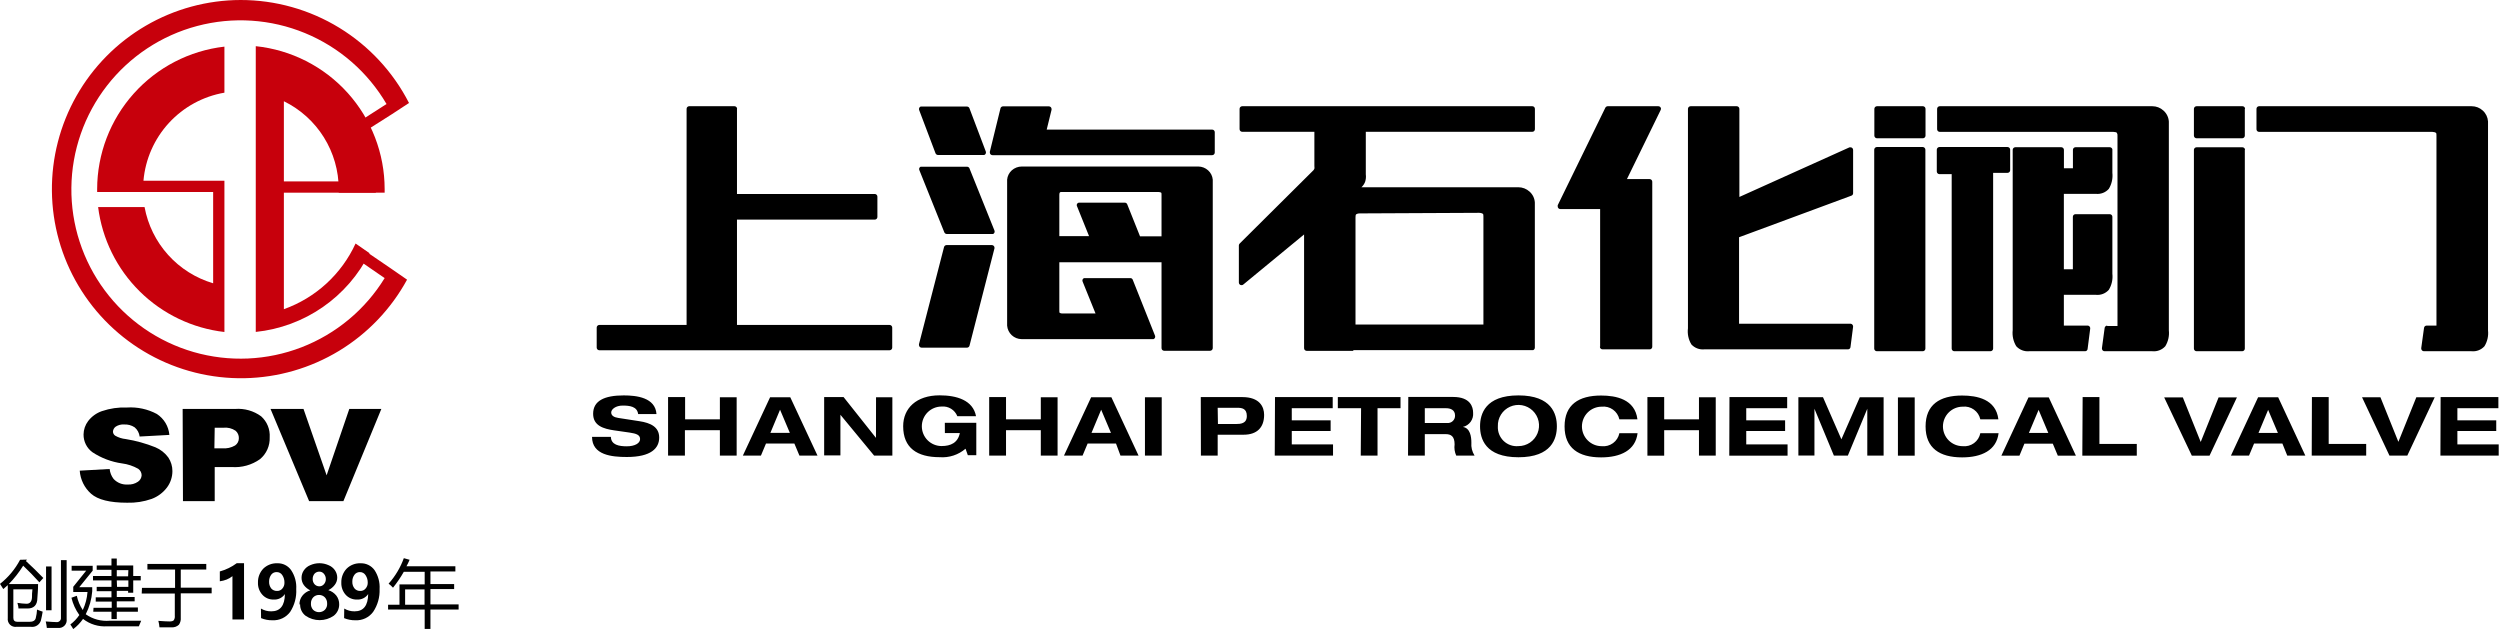 <svg width="386" height="98" viewBox="0 0 386 98" fill="none" xmlns="http://www.w3.org/2000/svg">
<path fill-rule="evenodd" clip-rule="evenodd" d="M37.15 3.95964e-07C42.527 -0.001 47.801 1.483 52.388 4.289C56.976 7.095 60.7 11.113 63.15 15.9L60.559 17.6L53.609 22.01L52.679 20.55L59.679 16.06C56.793 11.131 52.371 7.284 47.089 5.108C41.808 2.932 35.959 2.547 30.438 4.013C24.917 5.478 20.029 8.713 16.522 13.222C13.015 17.731 11.083 23.265 11.021 28.977C10.959 34.688 12.772 40.263 16.181 44.846C19.589 49.43 24.407 52.769 29.895 54.354C35.383 55.938 41.239 55.679 46.566 53.618C51.893 51.557 56.398 47.806 59.389 42.94L54.309 39.44L55.309 38.01L60.309 41.42L62.679 43.06L62.849 43.18C60.382 47.704 56.762 51.495 52.356 54.167C47.95 56.839 42.915 58.298 37.763 58.395C32.611 58.492 27.525 57.223 23.021 54.719C18.518 52.214 14.757 48.562 12.122 44.134C9.486 39.706 8.069 34.659 8.015 29.507C7.961 24.354 9.272 19.278 11.814 14.796C14.355 10.313 18.038 6.583 22.488 3.985C26.938 1.386 31.997 0.011 37.15 3.95964e-07Z" fill="#C7000C"/>
<path fill-rule="evenodd" clip-rule="evenodd" d="M34.65 14.31C31.356 14.877 28.343 16.519 26.082 18.98C23.82 21.44 22.438 24.581 22.15 27.91H34.65V51.26C29.709 50.692 25.102 48.483 21.566 44.985C18.031 41.487 15.771 36.904 15.15 31.97H22.32C22.826 34.719 24.083 37.273 25.953 39.351C27.822 41.428 30.23 42.948 32.91 43.74V29.64H15V29.2C15.009 23.762 17.015 18.516 20.638 14.46C24.261 10.404 29.247 7.821 34.65 7.2V14.31Z" fill="#C7000C"/>
<path fill-rule="evenodd" clip-rule="evenodd" d="M39.49 7.13C44.949 7.698 50.003 10.268 53.678 14.344C57.352 18.42 59.388 23.712 59.39 29.2C59.39 29.38 59.39 29.57 59.39 29.75H52.3C52.3 29.57 52.3 29.38 52.3 29.2C52.298 26.372 51.504 23.602 50.007 21.203C48.51 18.804 46.37 16.873 43.83 15.63V47.74C46.258 46.873 48.488 45.529 50.389 43.788C52.29 42.046 53.824 39.943 54.9 37.6L57.05 39.09C55.383 42.43 52.899 45.296 49.83 47.422C46.76 49.547 43.204 50.864 39.49 51.25V7.13Z" fill="#C7000C"/>
<path d="M58.029 28.01H42.19V29.75H58.029V28.01Z" fill="#C7000C"/>
<path d="M12.31 72.67L16.93 72.41C16.985 72.971 17.197 73.504 17.541 73.95C17.815 74.244 18.151 74.474 18.524 74.623C18.898 74.771 19.299 74.835 19.701 74.81C20.267 74.85 20.83 74.698 21.3 74.38C21.466 74.269 21.604 74.121 21.703 73.947C21.802 73.774 21.859 73.58 21.87 73.38C21.867 73.184 21.817 72.991 21.725 72.817C21.633 72.643 21.501 72.493 21.34 72.38C20.569 71.945 19.72 71.663 18.84 71.55C17.212 71.321 15.655 70.733 14.28 69.83C13.847 69.516 13.495 69.102 13.255 68.624C13.015 68.145 12.893 67.616 12.9 67.08C12.909 66.332 13.157 65.606 13.611 65.01C14.153 64.304 14.89 63.772 15.73 63.48C16.978 63.055 18.294 62.865 19.61 62.92C21.21 62.817 22.807 63.163 24.221 63.92C24.767 64.277 25.224 64.753 25.559 65.312C25.893 65.872 26.095 66.501 26.151 67.15L21.561 67.4C21.492 66.847 21.217 66.339 20.791 65.98C20.307 65.658 19.731 65.504 19.151 65.54C18.699 65.508 18.25 65.624 17.87 65.87C17.742 65.959 17.636 66.077 17.562 66.214C17.487 66.351 17.445 66.504 17.441 66.66C17.446 66.782 17.481 66.901 17.542 67.007C17.603 67.114 17.688 67.204 17.791 67.27C18.288 67.556 18.84 67.734 19.41 67.79C20.979 68.043 22.515 68.469 23.991 69.06C24.789 69.395 25.48 69.941 25.991 70.64C26.404 71.262 26.624 71.993 26.62 72.74C26.621 73.652 26.327 74.54 25.78 75.27C25.177 76.07 24.359 76.68 23.421 77.03C22.204 77.459 20.919 77.659 19.631 77.62C16.964 77.62 15.107 77.157 14.06 76.23C13.034 75.318 12.406 74.04 12.31 72.67ZM28.201 63.14H36.321C37.747 63.031 39.166 63.435 40.321 64.28C40.772 64.685 41.125 65.187 41.354 65.748C41.582 66.309 41.68 66.915 41.641 67.52C41.667 68.159 41.546 68.794 41.288 69.379C41.03 69.963 40.641 70.48 40.151 70.89C38.875 71.797 37.322 72.229 35.761 72.11H33.151V77.38H28.25L28.201 63.14ZM33.1 69.22H34.3C34.997 69.285 35.696 69.131 36.3 68.78C36.483 68.654 36.631 68.485 36.732 68.288C36.833 68.091 36.884 67.872 36.88 67.65C36.886 67.435 36.844 67.222 36.757 67.025C36.671 66.828 36.542 66.652 36.38 66.51C35.83 66.134 35.163 65.967 34.501 66.04H33.151L33.1 69.22ZM41.77 63.14H46.861L50.431 73.39L53.931 63.14H58.88L53.02 77.38H47.73L41.77 63.14Z" fill="black"/>
<path d="M4.15 86.401L4.01 86.631C4.94 87.481 5.83 88.351 6.69 89.241L6.08 89.911C5.3 89.041 4.46 88.181 3.58 87.341C2.945 88.365 2.201 89.317 1.36 90.181H5.88C5.88 91.181 5.79 91.901 5.77 92.321C5.77 93.411 5.23 93.951 4.27 93.951C3.88 93.951 3.41 93.951 2.85 93.951C2.85 93.641 2.75 93.351 2.69 93.081C3.156 93.16 3.627 93.207 4.1 93.221C4.62 93.221 4.91 92.881 4.94 92.221C4.94 91.871 4.94 91.461 5.01 90.991H2.06V95.401C2.06 95.801 2.27 96.011 2.72 96.011H4.52C5.1 96.011 5.42 95.821 5.52 95.441C5.63 95.008 5.697 94.566 5.72 94.121C6 94.241 6.3 94.341 6.59 94.441C6.51 94.921 6.42 95.371 6.32 95.781C6.227 96.107 6.018 96.388 5.733 96.572C5.448 96.756 5.106 96.83 4.77 96.781H2.55C2.367 96.807 2.181 96.791 2.006 96.733C1.831 96.675 1.671 96.578 1.541 96.448C1.41 96.318 1.311 96.159 1.252 95.984C1.192 95.809 1.175 95.623 1.2 95.441V90.341C0.97 90.561 0.74 90.761 0.51 90.951C0.29 90.591 0.12 90.321 0 90.151C1.282 89.141 2.339 87.874 3.1 86.431L4.15 86.401ZM9.41 86.481H10.29V95.591C10.316 95.773 10.299 95.958 10.242 96.133C10.185 96.308 10.088 96.467 9.96 96.598C9.831 96.73 9.674 96.83 9.501 96.891C9.328 96.952 9.143 96.972 8.96 96.951H7.23C7.198 96.614 7.141 96.279 7.06 95.951C7.83 96.011 8.38 96.051 8.69 96.051C8.786 96.065 8.884 96.058 8.977 96.028C9.07 95.998 9.154 95.947 9.224 95.879C9.294 95.812 9.347 95.729 9.379 95.637C9.411 95.545 9.422 95.447 9.41 95.351V86.481ZM7.96 94.221H7.11V87.461H7.96V94.221ZM14.44 93.841H17.25V92.891H14.78V92.231H17.21V91.281H14.93V90.611H17.21V89.611H14.36V88.931H17.21V87.981H14.93V87.311H17.21V86.241H18.03V87.311H20.57V88.931H21.73V89.611H20.57V91.521H19.78V91.231H18.03V92.181H20.79V92.841H18.03V93.791H21.29V94.451H18.03V95.581H17.21V94.451H14.4L14.44 93.841ZM11.86 91.991C12.027 92.775 12.339 93.521 12.78 94.191C13.193 93.313 13.44 92.368 13.51 91.401H11.31V90.601L13.31 88.111H11.06V87.361H14.31V88.111L12.24 90.661H14.24V91.301C14.143 92.535 13.803 93.738 13.24 94.841C14.319 95.603 15.634 95.958 16.95 95.841C18.34 95.841 19.95 95.841 21.8 95.841C21.67 96.141 21.55 96.431 21.44 96.701H16.57C15.222 96.798 13.886 96.392 12.82 95.561C12.404 96.162 11.894 96.692 11.31 97.131C11.19 96.921 11.05 96.691 10.86 96.421C11.4 96.013 11.869 95.52 12.25 94.961C11.673 94.159 11.258 93.252 11.03 92.291L11.86 91.991ZM18.07 90.611H19.82V89.611H18.03L18.07 90.611ZM19.82 88.031H18.03V88.981H19.78L19.82 88.031ZM21.92 90.771H27.03V87.941H22.76V87.071H31.85V87.941H27.91V90.741H32.68V91.611H27.91V95.371C27.945 95.752 27.846 96.134 27.63 96.451C27.478 96.596 27.297 96.707 27.099 96.778C26.901 96.849 26.69 96.877 26.48 96.861H24.62C24.593 96.523 24.536 96.188 24.45 95.861C25.28 95.921 25.85 95.951 26.17 95.951C26.49 95.951 26.73 95.891 26.83 95.761C26.963 95.561 27.02 95.319 26.99 95.081V91.641H21.88L21.92 90.771ZM59.92 93.371H61.68V90.231H65.57V88.281H62.35C61.862 89.145 61.304 89.968 60.68 90.741C60.474 90.512 60.247 90.304 60 90.121C61.028 88.97 61.826 87.632 62.35 86.181L63.24 86.431C63.087 86.804 62.927 87.137 62.76 87.431H70.31V88.231H66.46V90.181H70.12V90.951H66.46V93.321H70.81V94.111H66.46V97.111H65.57V94.111H59.92V93.371ZM62.55 93.371H65.55V91.001H62.55V93.371Z" fill="black"/>
<path d="M37.679 86.96V95.65H35.889V88.96C35.619 89.175 35.319 89.35 34.999 89.48C34.659 89.614 34.303 89.705 33.94 89.75V88.23C34.882 87.975 35.767 87.544 36.55 86.96H37.679ZM40.289 93.96C40.772 94.251 41.326 94.4 41.889 94.39C43.26 94.39 43.969 93.51 43.989 91.72C43.8 92.002 43.539 92.23 43.234 92.379C42.928 92.528 42.589 92.594 42.249 92.57C41.925 92.581 41.603 92.521 41.304 92.395C41.006 92.269 40.738 92.08 40.52 91.84C40.05 91.329 39.803 90.653 39.83 89.96C39.817 89.564 39.882 89.169 40.023 88.798C40.164 88.427 40.377 88.088 40.65 87.8C40.933 87.523 41.27 87.307 41.639 87.164C42.009 87.021 42.404 86.955 42.8 86.97C43.218 86.951 43.635 87.039 44.01 87.224C44.386 87.409 44.709 87.687 44.95 88.03C45.526 88.89 45.804 89.916 45.739 90.95C45.808 92.197 45.479 93.433 44.8 94.48C44.487 94.902 44.075 95.24 43.601 95.465C43.126 95.69 42.604 95.795 42.08 95.77C41.473 95.784 40.87 95.672 40.309 95.44L40.289 93.96ZM41.55 89.79C41.529 90.17 41.642 90.545 41.87 90.85C41.98 90.979 42.119 91.081 42.275 91.149C42.43 91.216 42.6 91.248 42.77 91.24C42.927 91.248 43.085 91.219 43.229 91.155C43.373 91.09 43.5 90.993 43.599 90.87C43.819 90.615 43.934 90.286 43.919 89.95C43.928 89.55 43.817 89.156 43.599 88.82C43.509 88.668 43.38 88.542 43.226 88.456C43.071 88.37 42.896 88.326 42.719 88.33C42.555 88.323 42.391 88.357 42.243 88.428C42.095 88.5 41.966 88.607 41.87 88.74C41.662 89.032 41.551 89.382 41.55 89.74V89.79ZM46.239 93.32C46.227 92.844 46.378 92.377 46.669 92C46.982 91.592 47.416 91.294 47.91 91.15C47.513 90.965 47.169 90.683 46.91 90.33C46.679 90.006 46.557 89.618 46.559 89.22C46.555 88.81 46.678 88.408 46.91 88.07C47.156 87.707 47.504 87.425 47.91 87.26C48.352 87.062 48.83 86.96 49.315 86.96C49.799 86.96 50.278 87.062 50.719 87.26C51.126 87.419 51.475 87.698 51.719 88.06C51.951 88.398 52.074 88.8 52.069 89.21C52.065 89.605 51.932 89.988 51.69 90.3C51.428 90.651 51.085 90.932 50.69 91.12C51.178 91.268 51.611 91.561 51.929 91.96C52.222 92.345 52.377 92.817 52.37 93.3C52.377 93.64 52.304 93.977 52.158 94.284C52.013 94.591 51.797 94.86 51.529 95.07C50.891 95.513 50.132 95.75 49.355 95.75C48.577 95.75 47.818 95.513 47.179 95.07C46.911 94.865 46.696 94.6 46.55 94.296C46.404 93.992 46.332 93.657 46.34 93.32H46.239ZM48.01 93.16C47.994 93.341 48.017 93.523 48.075 93.695C48.134 93.868 48.227 94.026 48.349 94.16C48.594 94.391 48.918 94.519 49.255 94.519C49.591 94.519 49.915 94.391 50.16 94.16C50.286 94.028 50.382 93.87 50.443 93.698C50.503 93.525 50.526 93.342 50.51 93.16C50.517 92.816 50.392 92.483 50.16 92.23C50.042 92.11 49.902 92.016 49.748 91.952C49.593 91.889 49.427 91.857 49.26 91.86C49.092 91.855 48.925 91.886 48.77 91.95C48.615 92.013 48.475 92.109 48.359 92.23C48.127 92.483 48.002 92.816 48.01 93.16ZM48.279 89.41C48.273 89.699 48.373 89.98 48.559 90.2C48.652 90.302 48.764 90.385 48.89 90.441C49.016 90.498 49.152 90.528 49.289 90.53C49.426 90.533 49.561 90.505 49.685 90.45C49.809 90.395 49.92 90.313 50.01 90.21C50.208 89.991 50.315 89.705 50.309 89.41C50.313 89.109 50.206 88.817 50.01 88.59C49.923 88.484 49.812 88.399 49.688 88.341C49.563 88.284 49.427 88.256 49.289 88.26C49.15 88.26 49.012 88.29 48.885 88.347C48.757 88.403 48.643 88.486 48.55 88.59C48.366 88.823 48.27 89.113 48.279 89.41ZM53.15 93.96C53.632 94.251 54.186 94.4 54.749 94.39C56.12 94.39 56.819 93.51 56.849 91.72C56.661 92.001 56.402 92.227 56.098 92.376C55.794 92.526 55.457 92.592 55.12 92.57C54.794 92.582 54.47 92.522 54.169 92.396C53.869 92.27 53.599 92.08 53.38 91.84C52.918 91.325 52.674 90.651 52.7 89.96C52.687 89.564 52.752 89.169 52.893 88.798C53.034 88.427 53.247 88.088 53.52 87.8C53.8 87.522 54.135 87.305 54.503 87.163C54.871 87.02 55.265 86.954 55.66 86.97C56.081 86.954 56.499 87.042 56.878 87.227C57.257 87.412 57.584 87.688 57.829 88.03C58.398 88.893 58.672 89.918 58.609 90.95C58.66 92.203 58.31 93.44 57.609 94.48C57.297 94.902 56.885 95.24 56.411 95.465C55.936 95.69 55.414 95.795 54.889 95.77C54.286 95.782 53.687 95.67 53.13 95.44L53.15 93.96ZM54.4 89.79C54.378 90.172 54.495 90.548 54.73 90.85C54.838 90.979 54.975 91.081 55.129 91.149C55.283 91.216 55.451 91.248 55.62 91.24C55.777 91.248 55.935 91.219 56.079 91.155C56.223 91.09 56.35 90.993 56.45 90.87C56.672 90.616 56.79 90.287 56.779 89.95C56.785 89.549 56.67 89.155 56.45 88.82C56.359 88.668 56.23 88.542 56.076 88.456C55.921 88.37 55.746 88.326 55.569 88.33C55.407 88.325 55.245 88.359 55.099 88.431C54.952 88.502 54.825 88.608 54.73 88.74C54.516 89.03 54.4 89.38 54.4 89.74V89.79Z" fill="black"/>
<path d="M149.69 16.74L152.21 23.4C152.246 23.503 152.241 23.615 152.197 23.714C152.152 23.812 152.071 23.89 151.97 23.93H151.82H144.82C144.732 23.928 144.646 23.897 144.576 23.843C144.506 23.79 144.455 23.715 144.43 23.63L141.91 16.97C141.877 16.869 141.883 16.76 141.928 16.663C141.972 16.567 142.052 16.491 142.15 16.45H142.3H149.3C149.387 16.451 149.472 16.479 149.542 16.531C149.613 16.584 149.664 16.657 149.69 16.74ZM153.55 38.33L149.69 53.38C149.666 53.466 149.615 53.541 149.545 53.595C149.475 53.65 149.389 53.679 149.3 53.68H142.3C142.191 53.68 142.087 53.637 142.01 53.56C141.933 53.483 141.89 53.379 141.89 53.27C141.885 53.227 141.885 53.184 141.89 53.14L145.76 38.14C145.784 38.055 145.835 37.98 145.905 37.925C145.975 37.871 146.061 37.842 146.15 37.84H153.15C153.255 37.843 153.355 37.886 153.43 37.96C153.504 38.035 153.547 38.135 153.55 38.24C153.561 38.283 153.561 38.328 153.55 38.37V38.33ZM149.69 26.01L153.55 35.61C153.587 35.709 153.585 35.818 153.544 35.914C153.503 36.011 153.426 36.088 153.33 36.13C153.28 36.137 153.23 36.137 153.18 36.13H146.18C146.093 36.127 146.01 36.097 145.94 36.046C145.87 35.994 145.818 35.922 145.79 35.84L141.94 26.25C141.9 26.155 141.9 26.047 141.939 25.952C141.979 25.856 142.054 25.78 142.15 25.74H142.31H149.31C149.396 25.742 149.479 25.769 149.549 25.819C149.619 25.869 149.671 25.939 149.7 26.02L149.69 26.01ZM161.61 20.01H187.15C187.203 20.009 187.256 20.018 187.306 20.038C187.356 20.057 187.401 20.087 187.439 20.124C187.477 20.161 187.508 20.206 187.529 20.255C187.549 20.304 187.56 20.357 187.56 20.41V23.55C187.56 23.659 187.517 23.763 187.44 23.84C187.363 23.917 187.259 23.96 187.15 23.96H153.25C153.195 23.962 153.141 23.952 153.09 23.932C153.039 23.912 152.993 23.882 152.953 23.844C152.914 23.806 152.883 23.76 152.862 23.71C152.841 23.659 152.83 23.605 152.83 23.55C152.815 23.512 152.815 23.469 152.83 23.43L154.47 16.74C154.489 16.649 154.539 16.566 154.612 16.508C154.685 16.45 154.776 16.419 154.87 16.42H161.95C162.059 16.42 162.163 16.464 162.24 16.541C162.317 16.617 162.36 16.722 162.36 16.83C162.371 16.87 162.371 16.911 162.36 16.95L161.61 20.01ZM176.02 36.49H179.34V30.09C179.34 29.9 179.34 29.79 179.27 29.74C179.2 29.69 179.08 29.65 178.84 29.64H164.04C163.81 29.64 163.68 29.64 163.63 29.74C163.58 29.84 163.56 29.9 163.56 30.09V36.46H168.15L166.29 31.84C166.259 31.78 166.246 31.713 166.25 31.645C166.254 31.578 166.276 31.513 166.314 31.457C166.351 31.401 166.403 31.356 166.464 31.327C166.525 31.297 166.593 31.285 166.66 31.29H173.66C173.745 31.288 173.829 31.313 173.899 31.361C173.969 31.41 174.022 31.48 174.05 31.56L176.02 36.49ZM179.34 40.49H163.56V47.94C163.56 48.14 163.56 48.25 163.63 48.31C163.758 48.381 163.904 48.412 164.05 48.4H169.15L167.15 43.46C167.129 43.411 167.119 43.358 167.119 43.305C167.119 43.252 167.131 43.199 167.152 43.151C167.174 43.102 167.205 43.058 167.244 43.022C167.283 42.986 167.33 42.958 167.38 42.94C167.429 42.925 167.481 42.925 167.53 42.94H174.53C174.616 42.94 174.701 42.968 174.77 43.02C174.838 43.073 174.888 43.147 174.91 43.23L178.34 51.84C178.376 51.94 178.373 52.05 178.33 52.147C178.287 52.244 178.208 52.32 178.11 52.36C178.061 52.375 178.009 52.375 177.96 52.36H157.73C157.166 52.355 156.624 52.138 156.211 51.753C155.799 51.368 155.545 50.843 155.5 50.28V27.74C155.549 27.187 155.807 26.672 156.22 26.3C156.644 25.923 157.192 25.713 157.76 25.71H185.03C185.585 25.717 186.119 25.927 186.53 26.3C186.945 26.671 187.202 27.186 187.25 27.74V53.74C187.25 53.848 187.209 53.952 187.134 54.031C187.06 54.109 186.958 54.155 186.85 54.16H179.75C179.695 54.16 179.641 54.15 179.591 54.128C179.54 54.107 179.495 54.076 179.456 54.037C179.418 53.998 179.388 53.951 179.368 53.9C179.348 53.849 179.339 53.795 179.34 53.74V40.49ZM325.34 50.33H326.94V20.97C326.961 20.807 326.926 20.641 326.84 20.5C326.75 20.41 326.58 20.38 326.28 20.36H299.49C299.383 20.358 299.281 20.313 299.206 20.237C299.132 20.16 299.09 20.057 299.09 19.95V16.81C299.09 16.703 299.132 16.601 299.206 16.524C299.281 16.447 299.383 16.403 299.49 16.4H332.32C332.957 16.399 333.571 16.638 334.04 17.07C334.283 17.285 334.482 17.546 334.624 17.838C334.767 18.13 334.85 18.446 334.87 18.77V51.01C334.963 51.865 334.77 52.727 334.32 53.46C334.07 53.737 333.759 53.951 333.412 54.084C333.064 54.218 332.69 54.268 332.32 54.23H324.95C324.843 54.23 324.74 54.189 324.663 54.114C324.587 54.039 324.543 53.937 324.54 53.83C324.54 53.83 324.54 53.77 324.54 53.74L324.96 50.62C324.976 50.525 325.025 50.438 325.097 50.374C325.17 50.31 325.263 50.274 325.36 50.27L325.34 50.33ZM301.34 53.89V26.89H299.44C299.334 26.885 299.233 26.84 299.159 26.764C299.085 26.688 299.042 26.587 299.04 26.48V23.11C299.042 23.004 299.085 22.903 299.159 22.827C299.233 22.75 299.334 22.705 299.44 22.7H309.96C310.069 22.7 310.173 22.744 310.25 22.82C310.327 22.897 310.37 23.002 310.37 23.11V26.28C310.37 26.389 310.327 26.493 310.25 26.57C310.173 26.647 310.069 26.69 309.96 26.69H307.74V53.83C307.735 53.938 307.688 54.04 307.61 54.114C307.532 54.189 307.428 54.23 307.32 54.23H301.75C301.643 54.23 301.54 54.189 301.463 54.114C301.387 54.039 301.342 53.937 301.34 53.83V53.89ZM297.28 23.17V53.83C297.277 53.936 297.234 54.036 297.16 54.11C297.085 54.185 296.985 54.228 296.88 54.23H289.78C289.675 54.228 289.574 54.185 289.5 54.11C289.425 54.036 289.382 53.936 289.38 53.83V23.11C289.382 23.004 289.425 22.903 289.499 22.827C289.573 22.75 289.674 22.705 289.78 22.7H296.88C296.986 22.705 297.086 22.75 297.161 22.827C297.235 22.903 297.277 23.004 297.28 23.11V23.17ZM208.93 54.17H201.74C201.635 54.165 201.535 54.12 201.463 54.044C201.39 53.967 201.35 53.866 201.35 53.76V50.52C201.338 50.464 201.338 50.406 201.35 50.35V36.2L191.98 43.92C191.942 43.958 191.897 43.987 191.847 44.006C191.797 44.025 191.743 44.033 191.69 44.03C191.637 44.032 191.583 44.022 191.534 44.003C191.484 43.983 191.439 43.954 191.401 43.917C191.362 43.88 191.332 43.835 191.311 43.786C191.291 43.737 191.28 43.684 191.28 43.63V37.88C191.285 37.774 191.332 37.673 191.41 37.6L202.65 26.43C202.775 26.332 202.874 26.205 202.94 26.06C202.962 25.925 202.962 25.786 202.94 25.65V20.35H191.8C191.691 20.35 191.587 20.307 191.51 20.23C191.433 20.153 191.39 20.049 191.39 19.94V16.81C191.39 16.702 191.433 16.597 191.51 16.52C191.587 16.444 191.691 16.4 191.8 16.4H236.59C236.643 16.4 236.696 16.411 236.745 16.432C236.795 16.453 236.839 16.483 236.876 16.521C236.914 16.559 236.943 16.605 236.962 16.654C236.982 16.704 236.991 16.757 236.99 16.81V19.94C236.991 19.994 236.982 20.047 236.962 20.096C236.943 20.146 236.914 20.192 236.876 20.23C236.839 20.268 236.795 20.298 236.745 20.319C236.696 20.34 236.643 20.35 236.59 20.35H210.88V26.92C210.933 27.314 210.895 27.714 210.77 28.09C210.645 28.401 210.454 28.681 210.21 28.91H234.43C235.07 28.91 235.687 29.149 236.16 29.58C236.403 29.795 236.601 30.056 236.742 30.348C236.883 30.64 236.963 30.957 236.98 31.28V50.44C236.986 50.467 236.986 50.494 236.98 50.52V53.67C236.98 53.754 236.956 53.836 236.909 53.905C236.863 53.974 236.797 54.029 236.72 54.06H236.57H208.97L208.93 54.17ZM209.93 32.95C209.74 32.939 209.551 32.988 209.39 33.09C209.31 33.17 209.29 33.32 209.29 33.57V50.11H229.04V33.48C229.04 33.23 229.04 33.08 228.94 33C228.771 32.9 228.576 32.851 228.38 32.86L209.93 32.95ZM326.15 23.17V26.68C326.245 27.545 326.052 28.417 325.6 29.16C325.352 29.439 325.041 29.654 324.693 29.788C324.345 29.922 323.97 29.971 323.6 29.93H318.66V41.57H320.05V33.47C320.05 33.364 320.092 33.263 320.167 33.188C320.242 33.112 320.344 33.07 320.45 33.07H325.74C325.793 33.069 325.846 33.078 325.896 33.098C325.946 33.117 325.991 33.147 326.029 33.184C326.067 33.221 326.098 33.266 326.119 33.315C326.139 33.364 326.15 33.417 326.15 33.47V42.27C326.247 43.135 326.053 44.008 325.6 44.75C325.352 45.029 325.041 45.244 324.693 45.378C324.345 45.512 323.97 45.561 323.6 45.52H318.66V50.27H322.38C322.486 50.288 322.581 50.345 322.647 50.431C322.712 50.516 322.742 50.623 322.73 50.73L322.33 53.84C322.33 53.892 322.319 53.944 322.299 53.992C322.279 54.04 322.249 54.083 322.212 54.12C322.175 54.156 322.131 54.185 322.082 54.204C322.034 54.223 321.982 54.232 321.93 54.23H313.31C312.94 54.266 312.566 54.215 312.219 54.081C311.872 53.947 311.561 53.735 311.31 53.46C310.858 52.717 310.664 51.845 310.76 50.98V23.14C310.76 23.086 310.771 23.032 310.792 22.981C310.813 22.931 310.844 22.885 310.883 22.847C310.923 22.809 310.969 22.779 311.02 22.759C311.071 22.739 311.125 22.729 311.18 22.73H318.26C318.314 22.73 318.367 22.741 318.417 22.762C318.467 22.782 318.512 22.812 318.55 22.851C318.588 22.889 318.618 22.934 318.639 22.983C318.659 23.033 318.67 23.087 318.67 23.14V25.98H320.06V23.14C320.059 23.087 320.068 23.034 320.087 22.984C320.107 22.935 320.136 22.889 320.173 22.851C320.211 22.813 320.255 22.782 320.304 22.762C320.354 22.741 320.407 22.73 320.46 22.73H325.75C325.859 22.73 325.963 22.774 326.04 22.851C326.117 22.927 326.16 23.032 326.16 23.14L326.15 23.17ZM297.3 16.81V20.95C297.297 21.056 297.254 21.156 297.18 21.23C297.105 21.305 297.005 21.348 296.9 21.35H289.8C289.695 21.348 289.594 21.305 289.52 21.23C289.445 21.156 289.402 21.056 289.4 20.95V16.81C289.4 16.703 289.442 16.601 289.516 16.524C289.591 16.447 289.693 16.403 289.8 16.4H296.9C297.007 16.403 297.109 16.447 297.183 16.524C297.258 16.601 297.3 16.703 297.3 16.81ZM346.6 16.81V20.95C346.597 21.056 346.554 21.156 346.48 21.23C346.405 21.305 346.305 21.348 346.2 21.35H339.15C339.043 21.35 338.94 21.309 338.863 21.234C338.787 21.159 338.742 21.057 338.74 20.95V16.81C338.74 16.702 338.783 16.597 338.86 16.52C338.937 16.444 339.041 16.4 339.15 16.4H346.24C346.293 16.4 346.346 16.411 346.395 16.432C346.445 16.453 346.489 16.483 346.526 16.521C346.564 16.559 346.593 16.605 346.612 16.654C346.632 16.704 346.641 16.757 346.64 16.81H346.6ZM374.6 50.27H376.19V20.97C376.19 20.73 376.19 20.57 376.1 20.5C376.01 20.43 375.84 20.38 375.54 20.36H348.8C348.746 20.36 348.694 20.35 348.644 20.329C348.595 20.308 348.551 20.278 348.513 20.24C348.476 20.201 348.447 20.156 348.427 20.107C348.408 20.057 348.399 20.004 348.4 19.95V16.81C348.399 16.757 348.408 16.704 348.427 16.654C348.447 16.605 348.476 16.559 348.513 16.521C348.551 16.483 348.595 16.453 348.644 16.432C348.694 16.411 348.746 16.4 348.8 16.4H381.62C382.257 16.399 382.871 16.638 383.34 17.07C383.816 17.501 384.106 18.1 384.15 18.74V51.01C384.243 51.865 384.05 52.727 383.6 53.46C383.35 53.737 383.039 53.951 382.692 54.084C382.344 54.218 381.97 54.268 381.6 54.23H374.25C374.144 54.228 374.042 54.185 373.966 54.111C373.89 54.037 373.845 53.937 373.84 53.83C373.834 53.801 373.834 53.77 373.84 53.74L374.27 50.62C374.282 50.523 374.33 50.434 374.403 50.369C374.477 50.305 374.572 50.27 374.67 50.27H374.6ZM346.6 23.11V53.83C346.597 53.936 346.554 54.036 346.48 54.11C346.405 54.185 346.305 54.228 346.2 54.23H339.15C339.043 54.23 338.94 54.189 338.863 54.114C338.787 54.039 338.742 53.937 338.74 53.83V23.11C338.75 23.009 338.797 22.914 338.873 22.846C338.949 22.778 339.048 22.74 339.15 22.74H346.24C346.347 22.743 346.449 22.787 346.523 22.864C346.598 22.941 346.64 23.043 346.64 23.15L346.6 23.11ZM247.06 53.54V32.28H240.92C240.867 32.282 240.813 32.272 240.764 32.253C240.714 32.233 240.669 32.204 240.631 32.167C240.592 32.13 240.562 32.085 240.541 32.036C240.521 31.987 240.51 31.934 240.51 31.88C240.501 31.817 240.501 31.753 240.51 31.69L247.87 16.62C247.906 16.556 247.958 16.502 248.021 16.463C248.084 16.425 248.156 16.403 248.23 16.4H256.05C256.159 16.4 256.263 16.444 256.34 16.52C256.417 16.597 256.46 16.702 256.46 16.81C256.454 16.877 256.433 16.942 256.4 17L251.2 27.65H254.7C254.754 27.65 254.807 27.661 254.857 27.682C254.907 27.702 254.952 27.732 254.99 27.77C255.028 27.809 255.058 27.854 255.079 27.904C255.099 27.953 255.11 28.007 255.11 28.06V53.54C255.11 53.594 255.099 53.647 255.079 53.696C255.058 53.745 255.027 53.79 254.989 53.827C254.951 53.864 254.906 53.893 254.856 53.913C254.806 53.932 254.753 53.942 254.7 53.94H247.44C247.386 53.942 247.332 53.932 247.282 53.913C247.232 53.894 247.186 53.865 247.147 53.827C247.108 53.79 247.077 53.746 247.055 53.697C247.033 53.647 247.021 53.594 247.02 53.54H247.06ZM285.71 22.74C285.819 22.74 285.923 22.784 286 22.86C286.077 22.937 286.12 23.042 286.12 23.15V29.84C286.12 29.921 286.096 30.001 286.049 30.067C286.002 30.133 285.936 30.183 285.86 30.21L268.51 36.63V49.98H285.76C285.866 50 285.961 50.057 286.027 50.142C286.094 50.227 286.127 50.333 286.12 50.44L285.72 53.55C285.72 53.602 285.71 53.654 285.689 53.702C285.669 53.75 285.639 53.793 285.602 53.83C285.565 53.866 285.521 53.895 285.472 53.914C285.424 53.933 285.372 53.942 285.32 53.94H263.15C262.78 53.977 262.408 53.928 262.061 53.796C261.713 53.664 261.402 53.453 261.15 53.18C260.697 52.434 260.51 51.556 260.62 50.69V16.81C260.62 16.702 260.663 16.597 260.74 16.52C260.817 16.444 260.921 16.4 261.03 16.4H268.15C268.259 16.4 268.363 16.444 268.44 16.52C268.517 16.597 268.56 16.702 268.56 16.81V30.41L285.56 22.75C285.626 22.74 285.694 22.74 285.76 22.75L285.71 22.74ZM113.79 16.81V29.95H135.07C135.177 29.953 135.279 29.997 135.353 30.074C135.428 30.151 135.47 30.253 135.47 30.36V33.5C135.47 33.607 135.428 33.71 135.353 33.787C135.279 33.863 135.177 33.908 135.07 33.91H113.79V50.17H137.35C137.459 50.17 137.563 50.214 137.64 50.291C137.717 50.367 137.76 50.472 137.76 50.58V53.67C137.76 53.779 137.717 53.883 137.64 53.96C137.563 54.037 137.459 54.08 137.35 54.08H92.54C92.431 54.08 92.327 54.037 92.25 53.96C92.173 53.883 92.13 53.779 92.13 53.67V50.58C92.13 50.472 92.173 50.367 92.25 50.291C92.327 50.214 92.431 50.17 92.54 50.17H106.01V16.81C106.009 16.757 106.018 16.704 106.037 16.654C106.057 16.605 106.086 16.559 106.123 16.521C106.161 16.483 106.205 16.453 106.254 16.432C106.304 16.411 106.357 16.4 106.41 16.4H113.41C113.517 16.403 113.619 16.447 113.693 16.524C113.768 16.601 113.81 16.703 113.81 16.81H113.79Z" fill="black"/>
<path d="M101.36 63.93C101.19 61.38 98.28 61.05 96.31 61.05C93.31 61.05 91.58 61.88 91.58 63.89C91.58 65.74 93.19 66.21 94.84 66.45L97.21 66.79C98.21 66.94 98.83 67.13 98.83 67.79C98.83 68.45 97.99 68.91 96.78 68.91C95.57 68.91 94.35 68.69 94.32 67.45H91.41C91.41 70.27 94.46 70.56 96.78 70.56C100.54 70.56 101.78 69.2 101.78 67.56C101.78 65.92 100.45 65.29 98.71 65.03L95.47 64.53C94.8 64.43 94.37 64.17 94.37 63.68C94.37 63.19 95.07 62.62 96.14 62.62C97.21 62.62 98.37 62.75 98.53 63.93H101.36ZM103.15 70.34H105.75V66.42H111.15V70.34H113.74V61.34H111.15V64.74H105.78V61.31H103.15V70.34ZM121.95 66.83H118.95L120.44 63.26L121.95 66.83ZM123.43 70.34H126.22L122.02 61.34H118.9L114.7 70.34H117.49L118.27 68.48H122.65L123.43 70.34ZM135.25 67.61L130.25 61.31H127.25V70.31H129.76V64.04L134.96 70.34H137.78V61.34H135.26L135.25 67.61ZM145.89 66.87H148.2C147.89 68.36 146.8 68.87 145.38 68.87C144.571 68.87 143.795 68.549 143.223 67.977C142.651 67.405 142.33 66.629 142.33 65.82C142.33 65.011 142.651 64.235 143.223 63.663C143.795 63.091 144.571 62.77 145.38 62.77C145.892 62.721 146.406 62.84 146.844 63.109C147.283 63.378 147.622 63.782 147.81 64.26H150.7C150.23 61.78 147.7 61.04 145.08 61.04C141.48 61.04 139.45 63.04 139.45 65.81C139.45 69.17 141.61 70.59 145.08 70.59C145.8 70.646 146.524 70.559 147.211 70.334C147.897 70.11 148.533 69.751 149.08 69.28L149.43 70.28H150.74V65.28H145.88L145.89 66.87ZM152.73 70.34H155.33V66.42H160.7V70.34H163.29V61.34H160.7V64.74H155.33V61.31H152.73V70.34ZM171.53 66.83H168.53L170.02 63.26L171.53 66.83ZM173 70.34H175.79L171.6 61.34H168.47L164.28 70.34H167.15L167.93 68.48H172.31L173 70.34ZM176.78 70.34H179.37V61.34H176.78V70.34ZM188.01 62.96H191.01C191.74 62.96 192.51 63.06 192.51 64.23C192.51 65.4 191.57 65.47 190.77 65.47H188.05L188.01 62.96ZM185.42 70.34H188.01V67.12H192.01C194.11 67.12 195.18 65.98 195.18 64.05C195.18 62.84 194.52 61.31 191.81 61.31H185.4L185.42 70.34ZM196.82 70.34H205.82V68.62H199.45V66.55H205.45V64.9H199.45V63.03H205.77V61.31H196.86L196.82 70.34ZM210.1 70.34H212.69V63.03H216.24V61.31H206.56V63.03H210.15L210.1 70.34ZM219.99 63.03H223.29C223.91 63.03 224.66 63.26 224.66 64.16C224.665 64.32 224.636 64.48 224.574 64.628C224.513 64.776 224.42 64.909 224.302 65.018C224.185 65.127 224.045 65.209 223.893 65.26C223.741 65.31 223.58 65.327 223.42 65.31H219.99V63.03ZM217.4 70.34H219.99V67.03H223.21C224.01 67.03 224.59 67.34 224.59 68.61C224.509 69.199 224.595 69.799 224.84 70.34H227.67C227.292 69.745 227.119 69.042 227.18 68.34C227.18 67.45 227.01 66.09 225.87 65.92C226.352 65.809 226.778 65.526 227.068 65.126C227.359 64.725 227.494 64.233 227.45 63.74C227.45 62.82 227.02 61.29 224.37 61.29H217.44L217.4 70.34ZM228.52 65.82C228.52 67.71 229.31 70.6 234.45 70.6C239.59 70.6 240.38 67.71 240.38 65.82C240.38 63.93 239.58 61.05 234.45 61.05C229.32 61.05 228.52 63.94 228.52 65.82ZM231.27 65.82C231.246 65.186 231.412 64.56 231.747 64.022C232.081 63.483 232.569 63.057 233.148 62.798C233.726 62.539 234.369 62.458 234.994 62.567C235.618 62.676 236.196 62.969 236.653 63.409C237.11 63.848 237.425 64.414 237.557 65.034C237.69 65.654 237.635 66.299 237.398 66.888C237.161 67.476 236.754 67.98 236.229 68.335C235.703 68.69 235.084 68.88 234.45 68.88C234.033 68.92 233.612 68.868 233.217 68.73C232.821 68.592 232.46 68.37 232.158 68.08C231.856 67.789 231.62 67.437 231.467 67.047C231.314 66.657 231.247 66.238 231.27 65.82ZM252.82 64.74C252.43 61.63 249.51 61.07 247.21 61.07C243.74 61.07 241.57 62.49 241.57 65.84C241.57 69.19 243.74 70.62 247.21 70.62C250.21 70.62 252.52 69.53 252.84 66.89H250.03C249.907 67.504 249.558 68.049 249.053 68.419C248.548 68.789 247.923 68.957 247.3 68.89C246.491 68.89 245.715 68.569 245.143 67.997C244.571 67.425 244.25 66.649 244.25 65.84C244.25 65.031 244.571 64.255 245.143 63.683C245.715 63.111 246.491 62.79 247.3 62.79C247.916 62.721 248.535 62.882 249.039 63.242C249.543 63.602 249.896 64.135 250.03 64.74H252.82ZM254.36 70.36H256.95V66.42H262.32V70.34H264.91V61.34H262.32V64.74H256.95V61.31H254.36V70.36ZM267 70.36H276V68.62H269.62V66.55H275.62V64.9H269.62V63.03H275.94V61.31H267.03L267 70.36ZM284.31 67.83L281.47 61.33H277.67V70.33H280.15V63.11L283.15 70.34H285.31L288.31 63.11V70.34H290.83V61.34H287.15L284.31 67.83ZM293.04 70.36H295.63V61.36H293.04V70.36ZM308.55 64.74C308.18 61.63 305.24 61.07 302.95 61.07C299.48 61.07 297.31 62.49 297.31 65.84C297.31 69.19 299.48 70.62 302.95 70.62C305.95 70.62 308.26 69.53 308.58 66.89H305.76C305.639 67.503 305.292 68.048 304.789 68.418C304.285 68.789 303.661 68.957 303.04 68.89C302.231 68.89 301.455 68.569 300.883 67.997C300.312 67.425 299.99 66.649 299.99 65.84C299.99 65.031 300.312 64.255 300.883 63.683C301.455 63.111 302.231 62.79 303.04 62.79C303.654 62.721 304.272 62.883 304.775 63.243C305.277 63.603 305.628 64.136 305.76 64.74H308.55ZM316.26 66.85H313.26L314.76 63.28L316.26 66.85ZM317.73 70.36H320.52L316.33 61.36H313.2L309.01 70.36H311.8L312.57 68.5H316.95L317.73 70.36ZM321.51 70.36H329.92V68.54H324.15V61.31H321.56L321.51 70.36ZM338.42 70.36H341.15L345.38 61.36H342.55L339.79 68.24L337.03 61.36H334.15L338.42 70.36ZM351.71 66.85H348.71L350.2 63.28L351.71 66.85ZM353.15 70.34H355.94L351.75 61.34H348.65L344.46 70.34H347.25L348.03 68.48H352.4L353.15 70.34ZM356.93 70.34H365.34V68.54H359.55V61.31H356.96L356.93 70.34ZM368.93 70.34H371.69L375.92 61.34H373.08L370.31 68.22L367.54 61.34H364.7L368.93 70.34ZM376.8 70.34H385.8V68.62H379.42V66.55H385.42V64.9H379.42V63.03H385.75V61.31H376.83L376.8 70.34Z" fill="black"/>
</svg>
